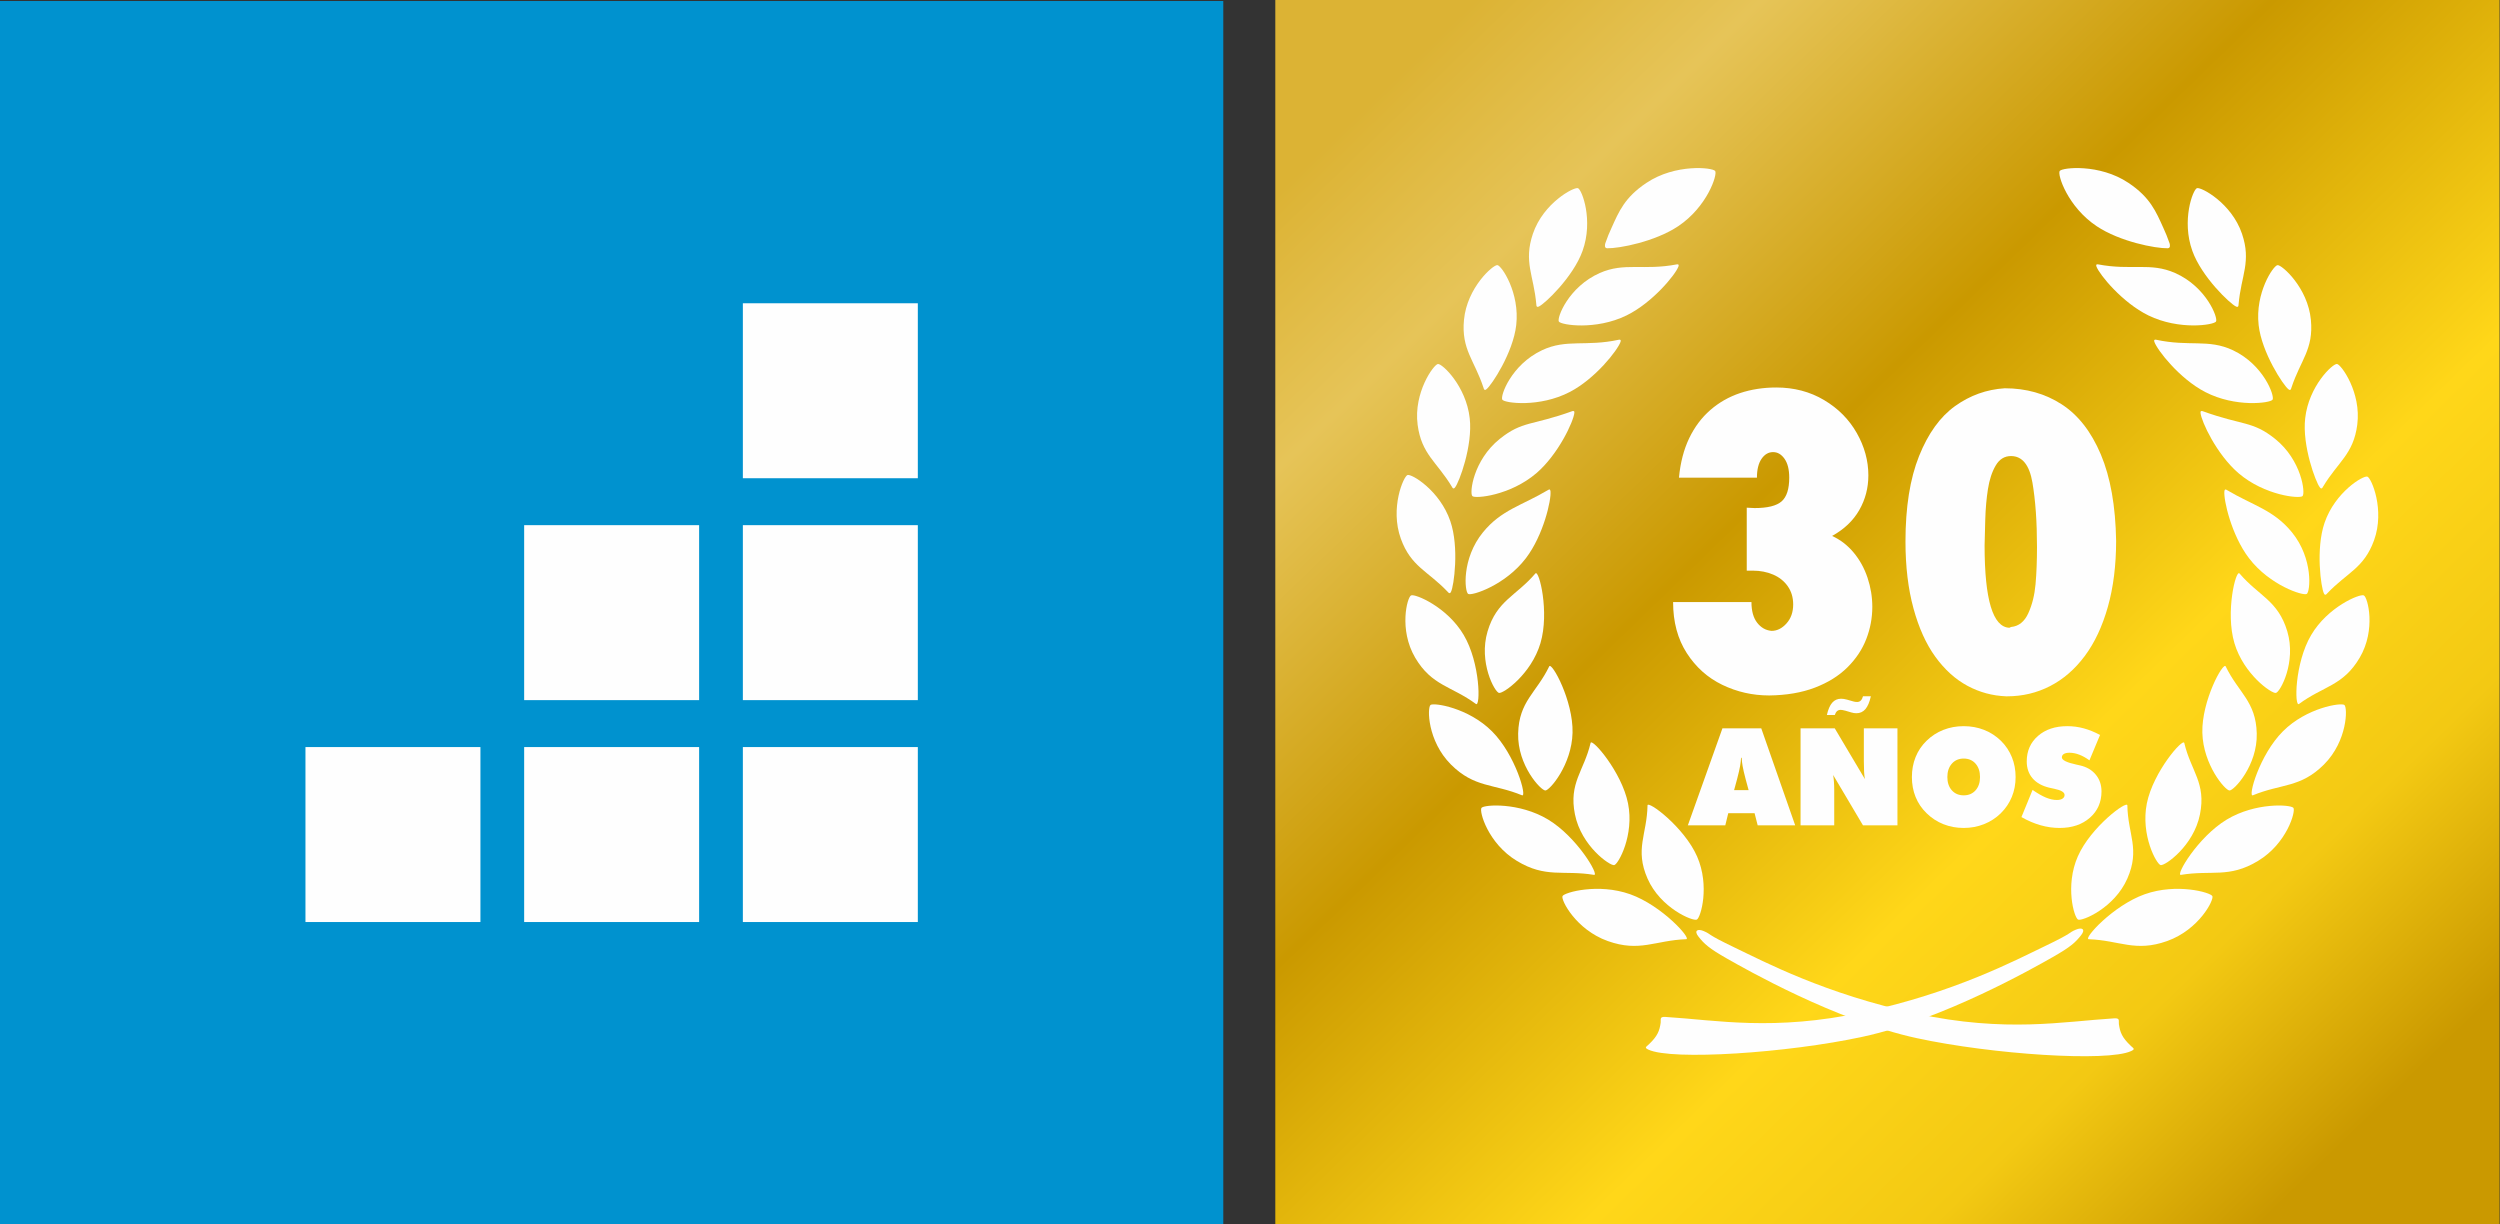 <?xml version="1.0" encoding="UTF-8" standalone="no"?><!DOCTYPE svg PUBLIC "-//W3C//DTD SVG 1.1//EN" "http://www.w3.org/Graphics/SVG/1.1/DTD/svg11.dtd"><svg width="100%" height="100%" viewBox="0 0 1021 500" version="1.1" xmlns="http://www.w3.org/2000/svg" xmlns:xlink="http://www.w3.org/1999/xlink" xml:space="preserve" xmlns:serif="http://www.serif.com/" style="fill-rule:evenodd;clip-rule:evenodd;stroke-linejoin:round;stroke-miterlimit:2;"><rect x="0" y="0" width="1021" height="500" fill="#333333" stroke="none"/><rect id="simbol-peu-web" x="0" y="0" width="1020.83" height="500" style="fill:none;"/><clipPath id="_clip1"><rect x="0" y="0" width="1020.83" height="500"/></clipPath><g clip-path="url(#_clip1)"><g id="_2784857515872"><rect x="0" y="0.414" width="499.586" height="499.586" style="fill:#0092cf;"/><path d="M374.839,123.854l-0,71.455l-71.455,-0l-0,-71.455l71.455,-0Zm-89.317,90.624l-0,71.455l-71.455,0l-0,-71.455l71.455,0Zm-89.317,90.625l-0,71.455l-71.455,-0l-0,-71.455l71.455,-0Zm89.317,-0l-0,71.455l-71.455,-0l-0,-71.455l71.455,-0Zm89.317,-0l-0,71.455l-71.455,-0l-0,-71.455l71.455,-0Zm-0,-90.625l-0,71.455l-71.455,0l-0,-71.455l71.455,0Z" style="fill:#fefefe;"/></g><g id="_2784854516864"><rect x="520.833" y="-0" width="500" height="500" style="fill:url(#_Linear2);"/><g><path id="path174_330" d="M591.17,241.626c0.103,0.114 0.435,0.526 0.677,0.583c0.25,0.128 0.567,-0.057 0.761,-0.56c1.139,-2.221 3.401,-18.095 -0.299,-28.818c-4.283,-12.511 -15.8,-19.396 -17.475,-18.832c-1.657,0.559 -7.241,13.563 -2.724,26.032c4.139,11.403 10.919,13.053 19.06,21.595Z" style="fill:#fefefe;fill-rule:nonzero;"/><g id="g104_331"><path id="path106_332" d="M659.25,353.309c1.711,-0.389 8.226,-12.285 5.641,-25.193c-2.572,-12.866 -14.781,-26.862 -15.292,-24.697c-2.731,11.573 -8.978,16.284 -6.393,29.176c2.572,12.913 14.312,21.085 16.044,20.714Z" style="fill:#fefefe;fill-rule:nonzero;"/></g><g id="g108_333"><path id="path110_334" d="M672.843,328.941c-0.195,11.864 -5.277,17.82 0.008,29.869c5.278,12.05 18.508,17.524 20.124,16.756c1.6,-0.737 5.391,-13.74 0.113,-25.798c-5.285,-12.019 -20.198,-23.066 -20.245,-20.827Z" style="fill:#fefefe;fill-rule:nonzero;"/></g><g id="g112_335"><path id="path114_336" d="M632.28,334.719c-11.857,-7.144 -26.161,-6.134 -27.236,-4.791c-1.041,1.325 2.61,14.521 14.444,21.659c11.846,7.185 18.951,3.629 31.511,5.713c2.327,0.379 -6.889,-15.428 -18.719,-22.581Z" style="fill:#fefefe;fill-rule:nonzero;"/></g><g id="g116_337"><path id="path118_338" d="M665.77,365.212c-13.042,-4.639 -26.862,-0.761 -27.638,0.752c-0.752,1.518 5.463,13.722 18.482,18.361c13.052,4.646 19.291,-0.276 32.013,-0.753c2.366,-0.072 -9.828,-13.714 -22.857,-18.36Z" style="fill:#fefefe;fill-rule:nonzero;"/></g><g id="g120_339"><path id="path122_340" d="M631.148,322.839c1.771,-0.057 10.749,-10.457 11.081,-23.59c0.307,-13.124 -8.55,-29.111 -9.529,-27.099c-5.221,10.805 -12.364,14.256 -12.689,27.383c-0.33,13.124 9.359,23.388 11.137,23.306Z" style="fill:#fefefe;fill-rule:nonzero;"/></g><g id="g124_341"><path id="path126_342" d="M609.337,298.682c-9.609,-9.64 -23.762,-11.823 -25.11,-10.779c-1.384,1.041 -1.293,14.699 8.332,24.324c9.617,9.594 17.407,7.759 29.037,12.575c2.159,0.882 -2.66,-16.533 -12.259,-26.12Z" style="fill:#fefefe;fill-rule:nonzero;"/></g><g id="g128_343"><path id="path130_344" d="M612.19,282.989c1.737,0.371 13.173,-7.638 16.93,-20.317c3.773,-12.673 -0.59,-30.22 -2.061,-28.48c-7.919,9.277 -15.751,11.014 -19.533,23.654c-3.758,12.632 2.935,24.818 4.664,25.143Z" style="fill:#fefefe;fill-rule:nonzero;"/></g><g id="g132_345"><path id="path134_346" d="M597.795,259.35c-6.772,-11.518 -19.881,-16.933 -21.497,-16.196c-1.6,0.678 -5.1,13.949 1.672,25.466c6.791,11.516 14.839,11.539 24.804,18.886c1.883,1.366 1.819,-16.657 -4.979,-28.156Z" style="fill:#fefefe;fill-rule:nonzero;"/></g><g id="g136_347"><path id="path138_348" d="M636.645,131.328c0.897,1.422 15.055,3.636 27.607,-2.497c10.612,-5.183 20.025,-16.673 21.231,-20.003c0.114,-0.301 0.137,-0.631 -0.033,-0.768c-0.162,-0.147 -0.51,-0.098 -0.582,-0.098c-13.707,2.642 -21.369,-0.953 -31.535,3.541c-12.786,5.664 -17.61,18.402 -16.688,19.825Z" style="fill:#fefefe;fill-rule:nonzero;"/></g><g id="g140_349"><path id="path142_350" d="M613.548,163.233c0.935,1.407 15.137,3.298 27.542,-3.144c10.481,-5.43 19.613,-17.15 20.752,-20.51c0.098,-0.276 0.114,-0.631 -0.064,-0.768c-0.16,-0.129 -0.508,-0.098 -0.572,-0.082c-13.65,2.973 -21.386,-0.428 -31.439,4.301c-12.647,5.963 -17.173,18.814 -16.219,20.203Z" style="fill:#fefefe;fill-rule:nonzero;"/></g><g id="g144_351"><path id="path146_352" d="M642.755,167.905c-0.196,-0.106 -0.533,-0.016 -0.608,-0c-16.485,5.963 -20.381,3.927 -29.635,11.331c-10.893,8.751 -12.444,22.223 -11.192,23.38c1.219,1.139 15.475,-0.25 26.102,-9.336c8.981,-7.684 15.204,-21.149 15.549,-24.679c0.034,-0.317 -0.023,-0.601 -0.216,-0.696Z" style="fill:#fefefe;fill-rule:nonzero;"/></g><g id="g148_353"><path id="path150_354" d="M623.173,227.976c7.177,-9.383 10.442,-23.873 10.045,-27.372c-0.023,-0.333 -0.163,-0.632 -0.379,-0.696c-0.211,-0.049 -0.503,0.147 -0.552,0.178c-10.771,6.409 -19.121,8.097 -26.627,17.286c-8.834,10.823 -7.517,24.334 -6.053,25.192c1.438,0.871 15.088,-3.484 23.566,-14.588Z" style="fill:#fefefe;fill-rule:nonzero;"/></g><g id="g152_355"><path id="path154_356" d="M627.585,125.104c0.121,0.258 0.492,0.299 0.938,0.049c2.303,-1.028 13.979,-12.011 17.796,-22.703c4.476,-12.454 -0.227,-24.996 -1.884,-25.602c-1.641,-0.582 -14.142,6.061 -18.394,18.611c-3.896,11.501 0.363,17.005 1.381,28.779c0.018,0.14 0.018,0.663 0.163,0.866Z" style="fill:#fefefe;fill-rule:nonzero;"/></g><g id="g156_357"><path id="path158_358" d="M606.186,159.12c0.193,0.201 0.556,0.178 0.912,-0.193c2.02,-1.536 10.869,-14.887 12.129,-26.161c1.513,-13.133 -5.947,-24.296 -7.692,-24.497c-1.729,-0.201 -12.382,9.133 -13.642,22.337c-1.157,12.076 4.249,16.456 7.945,27.689c0.049,0.129 0.17,0.647 0.348,0.825Z" style="fill:#fefefe;fill-rule:nonzero;"/></g><g id="g160_359"><path id="path162_360" d="M592.881,198.679c0.082,0.121 0.309,0.608 0.525,0.729c0.219,0.17 0.575,0.046 0.859,-0.381c1.608,-1.964 7.264,-16.946 5.97,-28.228c-1.479,-13.15 -11.225,-22.322 -12.977,-22.144c-1.732,0.186 -10.014,11.676 -8.301,24.801c1.575,12.067 7.814,15.113 13.924,25.223Z" style="fill:#fefefe;fill-rule:nonzero;"/></g><g id="g176_361"><path id="path178_362" d="M656.387,101.391c4.94,0.098 19.502,-2.69 28.973,-9.001c11.89,-7.937 16.139,-21.126 15.114,-22.556c-0.977,-1.415 -16.171,-3.105 -28.061,4.855c-8.872,5.909 -11.233,11.637 -14.328,18.523c-0.904,1.948 -1.577,3.564 -2.489,6.185c-0.129,0.507 -0.469,1.963 0.791,1.994Z" style="fill:#fefefe;fill-rule:nonzero;"/></g><g id="g180_363"><path id="path182_364" d="M882.411,353.309c1.737,0.371 13.48,-7.801 16.05,-20.714c2.595,-12.892 -3.67,-17.603 -6.401,-29.176c-0.5,-2.165 -12.713,11.831 -15.292,24.697c-2.577,12.908 3.93,24.804 5.643,25.193Z" style="fill:#fefefe;fill-rule:nonzero;"/></g><g id="g184_365"><path id="path186_366" d="M868.808,358.803c5.293,-12.05 0.203,-17.998 0.007,-29.87c-0.038,-2.231 -14.951,8.808 -20.236,20.827c-5.286,12.066 -1.487,25.061 0.113,25.806c1.618,0.757 14.838,-4.713 20.116,-16.763Z" style="fill:#fefefe;fill-rule:nonzero;"/></g><g id="g188_367"><path id="path190_368" d="M909.387,334.719c-11.831,7.153 -21.046,22.96 -18.709,22.581c12.558,-2.084 19.662,1.472 31.511,-5.713c11.831,-7.138 15.475,-20.334 14.434,-21.659c-1.075,-1.343 -15.372,-2.353 -27.236,4.791Z" style="fill:#fefefe;fill-rule:nonzero;"/></g><g id="g192_369"><path id="path194_370" d="M875.897,365.212c-13.029,4.646 -25.223,18.288 -22.855,18.36c12.727,0.477 18.966,5.399 32.011,0.753c13.029,-4.639 19.234,-16.843 18.474,-18.361c-0.768,-1.513 -14.578,-5.391 -27.63,-0.752Z" style="fill:#fefefe;fill-rule:nonzero;"/></g><g id="g196_371"><path id="path198_372" d="M910.526,322.839c1.778,0.082 11.467,-10.182 11.13,-23.306c-0.325,-13.127 -7.46,-16.578 -12.689,-27.383c-0.979,-2.012 -9.836,13.975 -9.53,27.099c0.34,13.133 9.311,23.533 11.089,23.59Z" style="fill:#fefefe;fill-rule:nonzero;"/></g><g id="g200_373"><path id="path202_374" d="M932.332,298.682c-9.609,9.587 -14.418,27.002 -12.261,26.12c11.637,-4.816 19.42,-2.981 29.037,-12.575c9.625,-9.625 9.715,-23.283 8.334,-24.324c-1.358,-1.044 -15.503,1.139 -25.11,10.779Z" style="fill:#fefefe;fill-rule:nonzero;"/></g><g id="g204_375"><path id="path206_376" d="M929.477,282.989c1.732,-0.325 8.414,-12.511 4.656,-25.143c-3.783,-12.64 -11.606,-14.377 -19.525,-23.654c-1.472,-1.74 -5.834,15.807 -2.069,28.48c3.764,12.679 15.193,20.688 16.938,20.317Z" style="fill:#fefefe;fill-rule:nonzero;"/></g><g id="g208_377"><path id="path210_378" d="M965.369,243.154c-1.616,-0.737 -14.725,4.678 -21.49,16.196c-6.795,11.507 -6.862,29.522 -4.978,28.164c9.957,-7.355 18.015,-7.378 24.795,-18.894c6.78,-11.517 3.281,-24.788 1.673,-25.466Z" style="fill:#fefefe;fill-rule:nonzero;"/></g><g id="g212_379"><path id="path214_380" d="M856.791,107.955c-0.064,-0 -0.42,-0.049 -0.574,0.095c-0.17,0.139 -0.155,0.469 -0.042,0.778c1.214,3.319 10.62,14.82 21.24,19.992c12.552,6.136 26.702,3.92 27.607,2.497c0.922,-1.422 -3.91,-14.157 -16.689,-19.814c-10.166,-4.502 -17.827,-0.907 -31.542,-3.548Z" style="fill:#fefefe;fill-rule:nonzero;"/></g><g id="g216_381"><path id="path218_382" d="M880.471,138.729c-0.072,-0.016 -0.412,-0.049 -0.582,0.082c-0.178,0.137 -0.163,0.492 -0.057,0.768c1.139,3.36 10.264,15.08 20.747,20.51c12.413,6.442 26.612,4.551 27.542,3.144c0.962,-1.389 -3.564,-14.24 -16.214,-20.203c-10.052,-4.729 -17.794,-1.328 -31.436,-4.301Z" style="fill:#fefefe;fill-rule:nonzero;"/></g><g id="g220_383"><path id="path222_384" d="M914.245,193.28c10.619,9.084 24.875,10.475 26.104,9.336c1.245,-1.157 -0.309,-14.637 -11.194,-23.38c-9.262,-7.412 -13.148,-5.368 -29.643,-11.331c-0.075,-0.016 -0.412,-0.106 -0.6,-0c-0.201,0.095 -0.258,0.379 -0.225,0.696c0.348,3.53 6.579,16.995 15.558,24.679Z" style="fill:#fefefe;fill-rule:nonzero;"/></g><g id="g224_385"><path id="path226_386" d="M942.07,242.564c1.462,-0.85 2.763,-14.361 -6.053,-25.184c-7.517,-9.197 -15.866,-10.885 -26.63,-17.294c-0.057,-0.034 -0.348,-0.219 -0.567,-0.178c-0.209,0.064 -0.345,0.371 -0.379,0.696c-0.389,3.499 2.868,17.997 10.053,27.372c8.47,11.104 22.128,15.459 23.576,14.588Z" style="fill:#fefefe;fill-rule:nonzero;"/></g><g id="g228_387"><path id="path230_388" d="M913.136,125.153c0.446,0.25 0.825,0.209 0.938,-0.049c0.145,-0.203 0.145,-0.726 0.171,-0.866c1.017,-11.774 5.277,-17.278 1.381,-28.779c-4.252,-12.55 -16.753,-19.193 -18.395,-18.611c-1.657,0.606 -6.359,13.148 -1.883,25.602c3.816,10.692 15.492,21.667 17.788,22.703Z" style="fill:#fefefe;fill-rule:nonzero;"/></g><g id="g232_389"><path id="path234_390" d="M934.561,158.934c0.364,0.364 0.727,0.395 0.915,0.194c0.186,-0.178 0.296,-0.704 0.353,-0.825c3.695,-11.233 9.102,-15.614 7.937,-27.687c-1.26,-13.207 -11.913,-22.54 -13.624,-22.339c-1.755,0.203 -9.215,11.364 -7.711,24.496c1.261,11.274 10.118,24.626 12.13,26.161Z" style="fill:#fefefe;fill-rule:nonzero;"/></g><g id="g236_391"><path id="path238_392" d="M947.412,199.019c0.274,0.428 0.629,0.559 0.848,0.379c0.219,-0.121 0.454,-0.606 0.526,-0.727c6.102,-10.109 12.356,-13.155 13.923,-25.223c1.722,-13.125 -6.568,-24.615 -8.29,-24.803c-1.762,-0.178 -11.509,8.996 -12.98,22.154c-1.294,11.274 4.355,26.256 5.973,28.22Z" style="fill:#fefefe;fill-rule:nonzero;"/></g><path id="path250_393" d="M966.832,194.656c-1.672,-0.567 -13.181,6.311 -17.474,18.83c-3.7,10.725 -1.438,26.589 -0.289,28.818c0.186,0.495 0.493,0.688 0.75,0.559c0.235,-0.064 0.575,-0.477 0.67,-0.582c8.156,-8.543 14.929,-10.192 19.067,-21.603c4.518,-12.462 -1.067,-25.465 -2.724,-26.022Z" style="fill:#fefefe;fill-rule:nonzero;"/><g id="g252_394"><path id="path254_395" d="M856.299,92.39c9.47,6.311 24.033,9.099 28.973,9.001c1.268,-0.031 0.928,-1.487 0.791,-1.994c-0.912,-2.621 -1.593,-4.237 -2.489,-6.185c-3.095,-6.886 -5.456,-12.614 -14.32,-18.531c-11.888,-7.952 -27.1,-6.262 -28.069,-4.857c-1.036,1.44 3.216,14.629 15.114,22.566Z" style="fill:#fefefe;fill-rule:nonzero;"/></g><path d="M748.237,218.883c3.403,1.57 6.341,3.841 8.815,6.812c2.473,2.971 4.358,6.394 5.654,10.268c1.296,3.874 1.944,7.84 1.944,11.897c-0,4.529 -0.825,8.914 -2.474,13.154c-1.649,4.241 -4.215,8.089 -7.696,11.544c-3.482,3.455 -7.906,6.211 -13.272,8.265c-5.366,2.055 -11.596,3.122 -18.69,3.201c-6.754,-0 -13.121,-1.442 -19.102,-4.324c-5.982,-2.883 -10.831,-7.213 -14.548,-12.991c-3.717,-5.778 -5.576,-12.715 -5.576,-20.812l32.001,0c0,3.616 0.779,6.426 2.337,8.431c1.557,2.005 3.514,3.112 5.87,3.322c2.251,-0 4.286,-1.014 6.105,-3.04c1.82,-2.026 2.729,-4.609 2.729,-7.747c0,-2.876 -0.746,-5.366 -2.238,-7.471c-1.492,-2.105 -3.488,-3.687 -5.988,-4.746c-2.5,-1.059 -5.229,-1.589 -8.187,-1.589l-2.552,0l0,-25.718c0.367,-0 2.906,0.157 3.22,0.157c5.262,-0 8.933,-0.91 11.014,-2.729c2.081,-1.819 3.121,-5.046 3.121,-9.679c0,-3.324 -0.641,-5.896 -1.924,-7.716c-1.282,-1.819 -2.84,-2.729 -4.672,-2.729c-1.885,0 -3.455,0.917 -4.712,2.749c-1.256,1.832 -1.885,4.398 -1.885,7.696l-31.844,-0c0.576,-6.125 1.964,-11.485 4.162,-16.079c2.199,-4.594 5.079,-8.442 8.639,-11.544c3.56,-3.102 7.617,-5.412 12.172,-6.93c4.555,-1.519 9.476,-2.278 14.764,-2.278c7.251,0 13.756,1.708 19.514,5.124c5.759,3.416 10.216,7.906 13.37,13.468c3.155,5.563 4.732,11.328 4.732,17.297c-0,5.13 -1.237,9.855 -3.711,14.174c-2.474,4.319 -6.171,7.84 -11.092,10.563Z" style="fill:#fefefe;fill-rule:nonzero;"/><path d="M778.195,221.16c-0,-14.031 1.851,-25.666 5.552,-34.907c3.702,-9.24 8.607,-16.046 14.716,-20.418c6.109,-4.371 12.865,-6.792 20.269,-7.264c8.74,0 16.486,2.18 23.237,6.538c6.751,4.358 12.09,11.191 16.015,20.496c3.925,9.306 6.005,21.053 6.241,35.241c-0,10.026 -1.125,19.024 -3.376,26.995c-2.25,7.971 -5.39,14.659 -9.42,20.064c-4.03,5.406 -8.753,9.502 -14.17,12.29c-5.417,2.788 -11.278,4.182 -17.584,4.182l-0.314,-0c-5.651,-0.209 -10.943,-1.643 -15.874,-4.3c-4.932,-2.657 -9.294,-6.603 -13.088,-11.838c-3.793,-5.235 -6.776,-11.838 -8.947,-19.809c-2.172,-7.971 -3.257,-17.061 -3.257,-27.27Zm43.093,-34.907c-2.649,0 -4.727,1.283 -6.235,3.848c-1.507,2.566 -2.563,5.759 -3.166,9.581c-0.604,3.822 -0.971,7.951 -1.102,12.388c-0.131,4.437 -0.223,8.004 -0.275,10.7c-0,22.172 3.383,33.375 10.149,33.611c0.183,-0.105 0.629,-0.314 0.629,-0.314c3.147,-0.288 5.507,-2.166 7.081,-5.635c1.573,-3.468 2.557,-7.427 2.95,-11.878c0.394,-4.45 0.59,-9.502 0.59,-15.156c0,-10.209 -0.616,-18.952 -1.848,-26.229c-1.233,-7.277 -4.157,-10.916 -8.773,-10.916Z" style="fill:#fefefe;fill-rule:nonzero;"/><path d="M708.205,322.681l5.927,-0l-1.218,-4.493c-0.596,-2.273 -1.002,-4.023 -1.218,-5.25c-0.217,-1.227 -0.352,-2.382 -0.406,-3.465l-0.244,0c-0.054,1.083 -0.189,2.238 -0.406,3.465c-0.216,1.227 -0.622,2.977 -1.218,5.25l-1.217,4.493Zm-18.891,14.398l14.127,-39.622l15.86,-0l13.857,39.622l-15.319,0l-1.272,-4.98l-10.744,0l-1.218,4.98l-15.291,0Z" style="fill:#fefefe;fill-rule:nonzero;"/><path d="M735.35,337.079l0,-39.622l13.965,-0l12.314,20.731c-0.162,-0.92 -0.275,-1.939 -0.338,-3.058c-0.063,-1.119 -0.095,-2.58 -0.095,-4.384l0,-13.289l13.722,-0l0,39.622l-14.073,0l-12.179,-20.569c0.144,0.884 0.252,1.836 0.324,2.855c0.073,1.02 0.109,2.161 0.109,3.424l-0,14.29l-13.749,0Zm28.715,-52.721c-0.541,2.4 -1.29,4.154 -2.246,5.264c-0.956,1.109 -2.183,1.664 -3.681,1.664c-0.343,0 -0.681,-0.027 -1.015,-0.081c-0.334,-0.054 -0.681,-0.135 -1.042,-0.243l-2.49,-0.731c-0.415,-0.108 -0.775,-0.19 -1.082,-0.244c-0.307,-0.054 -0.56,-0.081 -0.758,-0.081c-0.595,0 -1.087,0.167 -1.475,0.501c-0.388,0.334 -0.708,0.87 -0.961,1.61l-3.22,0c0.505,-2.273 1.231,-3.951 2.178,-5.034c0.947,-1.082 2.161,-1.624 3.64,-1.624c0.361,0 0.745,0.032 1.151,0.095c0.406,0.063 0.834,0.158 1.285,0.284l2.571,0.731c0.217,0.072 0.451,0.126 0.704,0.162c0.253,0.036 0.532,0.054 0.839,0.054c0.595,0 1.092,-0.198 1.488,-0.595c0.397,-0.397 0.695,-0.974 0.894,-1.732l3.22,-0Z" style="fill:#fefefe;fill-rule:nonzero;"/><path d="M801.982,324.819c2.003,-0 3.613,-0.681 4.831,-2.043c1.218,-1.363 1.827,-3.171 1.827,-5.427c0,-2.273 -0.609,-4.1 -1.827,-5.48c-1.218,-1.381 -2.828,-2.071 -4.831,-2.071c-2.002,0 -3.617,0.695 -4.844,2.084c-1.227,1.39 -1.841,3.212 -1.841,5.467c0,2.256 0.614,4.064 1.841,5.427c1.227,1.362 2.842,2.043 4.844,2.043Zm21.192,-7.47c-0,2.905 -0.515,5.607 -1.543,8.106c-1.028,2.499 -2.535,4.732 -4.52,6.698c-1.984,1.931 -4.271,3.41 -6.861,4.439c-2.589,1.028 -5.345,1.543 -8.268,1.543c-2.959,-0 -5.728,-0.515 -8.308,-1.543c-2.581,-1.029 -4.872,-2.526 -6.875,-4.493c-1.966,-1.912 -3.455,-4.114 -4.465,-6.603c-1.011,-2.49 -1.516,-5.206 -1.516,-8.147c0,-2.941 0.505,-5.665 1.516,-8.173c1.01,-2.508 2.499,-4.718 4.465,-6.631c1.985,-1.949 4.267,-3.433 6.847,-4.452c2.581,-1.019 5.359,-1.529 8.336,-1.529c2.977,-0 5.756,0.51 8.336,1.529c2.58,1.019 4.872,2.503 6.874,4.452c1.949,1.931 3.433,4.15 4.452,6.658c1.02,2.508 1.53,5.223 1.53,8.146Z" style="fill:#fefefe;fill-rule:nonzero;"/><path d="M825.555,333.696l4.547,-11.096c2.039,1.425 3.857,2.467 5.454,3.126c1.596,0.658 3.089,0.987 4.479,0.987c0.974,0 1.741,-0.185 2.3,-0.554c0.559,-0.37 0.839,-0.871 0.839,-1.502c0,-1.101 -1.398,-1.94 -4.195,-2.517c-0.902,-0.199 -1.606,-0.352 -2.111,-0.461c-2.959,-0.721 -5.223,-2.002 -6.793,-3.843c-1.57,-1.84 -2.355,-4.131 -2.355,-6.874c0,-4.258 1.525,-7.722 4.574,-10.393c3.05,-2.67 7.046,-4.005 11.99,-4.005c2.273,-0 4.51,0.298 6.712,0.893c2.201,0.595 4.42,1.498 6.657,2.706l-4.33,10.366c-1.371,-1.01 -2.747,-1.782 -4.127,-2.314c-1.38,-0.532 -2.72,-0.798 -4.019,-0.798c-0.992,-0 -1.759,0.167 -2.301,0.5c-0.541,0.334 -0.812,0.799 -0.812,1.394c0,1.119 1.976,2.102 5.928,2.95c0.631,0.144 1.118,0.253 1.461,0.325c2.724,0.613 4.872,1.867 6.441,3.762c1.57,1.894 2.355,4.186 2.355,6.874c-0,4.385 -1.583,7.966 -4.75,10.745c-3.166,2.778 -7.285,4.168 -12.355,4.168c-2.598,-0 -5.196,-0.37 -7.794,-1.11c-2.598,-0.74 -5.197,-1.849 -7.795,-3.329Z" style="fill:#fefefe;fill-rule:nonzero;"/><path d="M695.845,380.271c-2.677,-1.144 -4.04,-0.136 -2.244,2.168c2.355,3.022 4.375,4.885 11.707,9.047c7.334,4.165 44.403,25.337 77.571,32.508c30.746,6.652 77.966,9.752 87.498,5.252c1.768,-0.835 0.954,-1.064 -0.178,-2.144c-3.535,-3.373 -4.365,-5.442 -4.847,-8.888c-0.175,-1.252 0.616,-2.484 -1.902,-2.327c-20.822,1.286 -44.194,5.943 -80.692,-1.896c-37.371,-8.025 -62.359,-21.286 -74.332,-27.014c-11.97,-5.729 -9.28,-5.286 -12.581,-6.706Z" style="fill:#fefefe;fill-rule:nonzero;"/><path d="M847.736,379.692c2.677,-1.142 4.038,-0.134 2.245,2.169c-2.356,3.023 -4.376,4.886 -11.71,9.048c-7.332,4.164 -44.404,25.337 -77.569,32.508c-30.748,6.651 -77.968,9.751 -87.498,5.252c-1.77,-0.835 -0.953,-1.064 0.176,-2.144c3.535,-3.373 4.365,-5.443 4.847,-8.888c0.178,-1.252 -0.614,-2.484 1.904,-2.327c20.819,1.286 44.192,5.943 80.69,-1.897c37.373,-8.024 62.362,-21.285 74.332,-27.014c11.972,-5.728 9.282,-5.288 12.583,-6.707Z" style="fill:#fefefe;fill-rule:nonzero;"/></g></g></g><defs><linearGradient id="_Linear2" x1="0" y1="0" x2="1" y2="0" gradientUnits="userSpaceOnUse" gradientTransform="matrix(409.538,416.497,-416.497,409.538,562.585,37.113)"><stop offset="0" style="stop-color:#dcb334;stop-opacity:1"/><stop offset="0.14" style="stop-color:#e6c458;stop-opacity:1"/><stop offset="0.39" style="stop-color:#ca9900;stop-opacity:1"/><stop offset="0.67" style="stop-color:#ffd719;stop-opacity:1"/><stop offset="0.84" style="stop-color:#f3c913;stop-opacity:1"/><stop offset="1" style="stop-color:#ca9900;stop-opacity:1"/></linearGradient></defs></svg>
